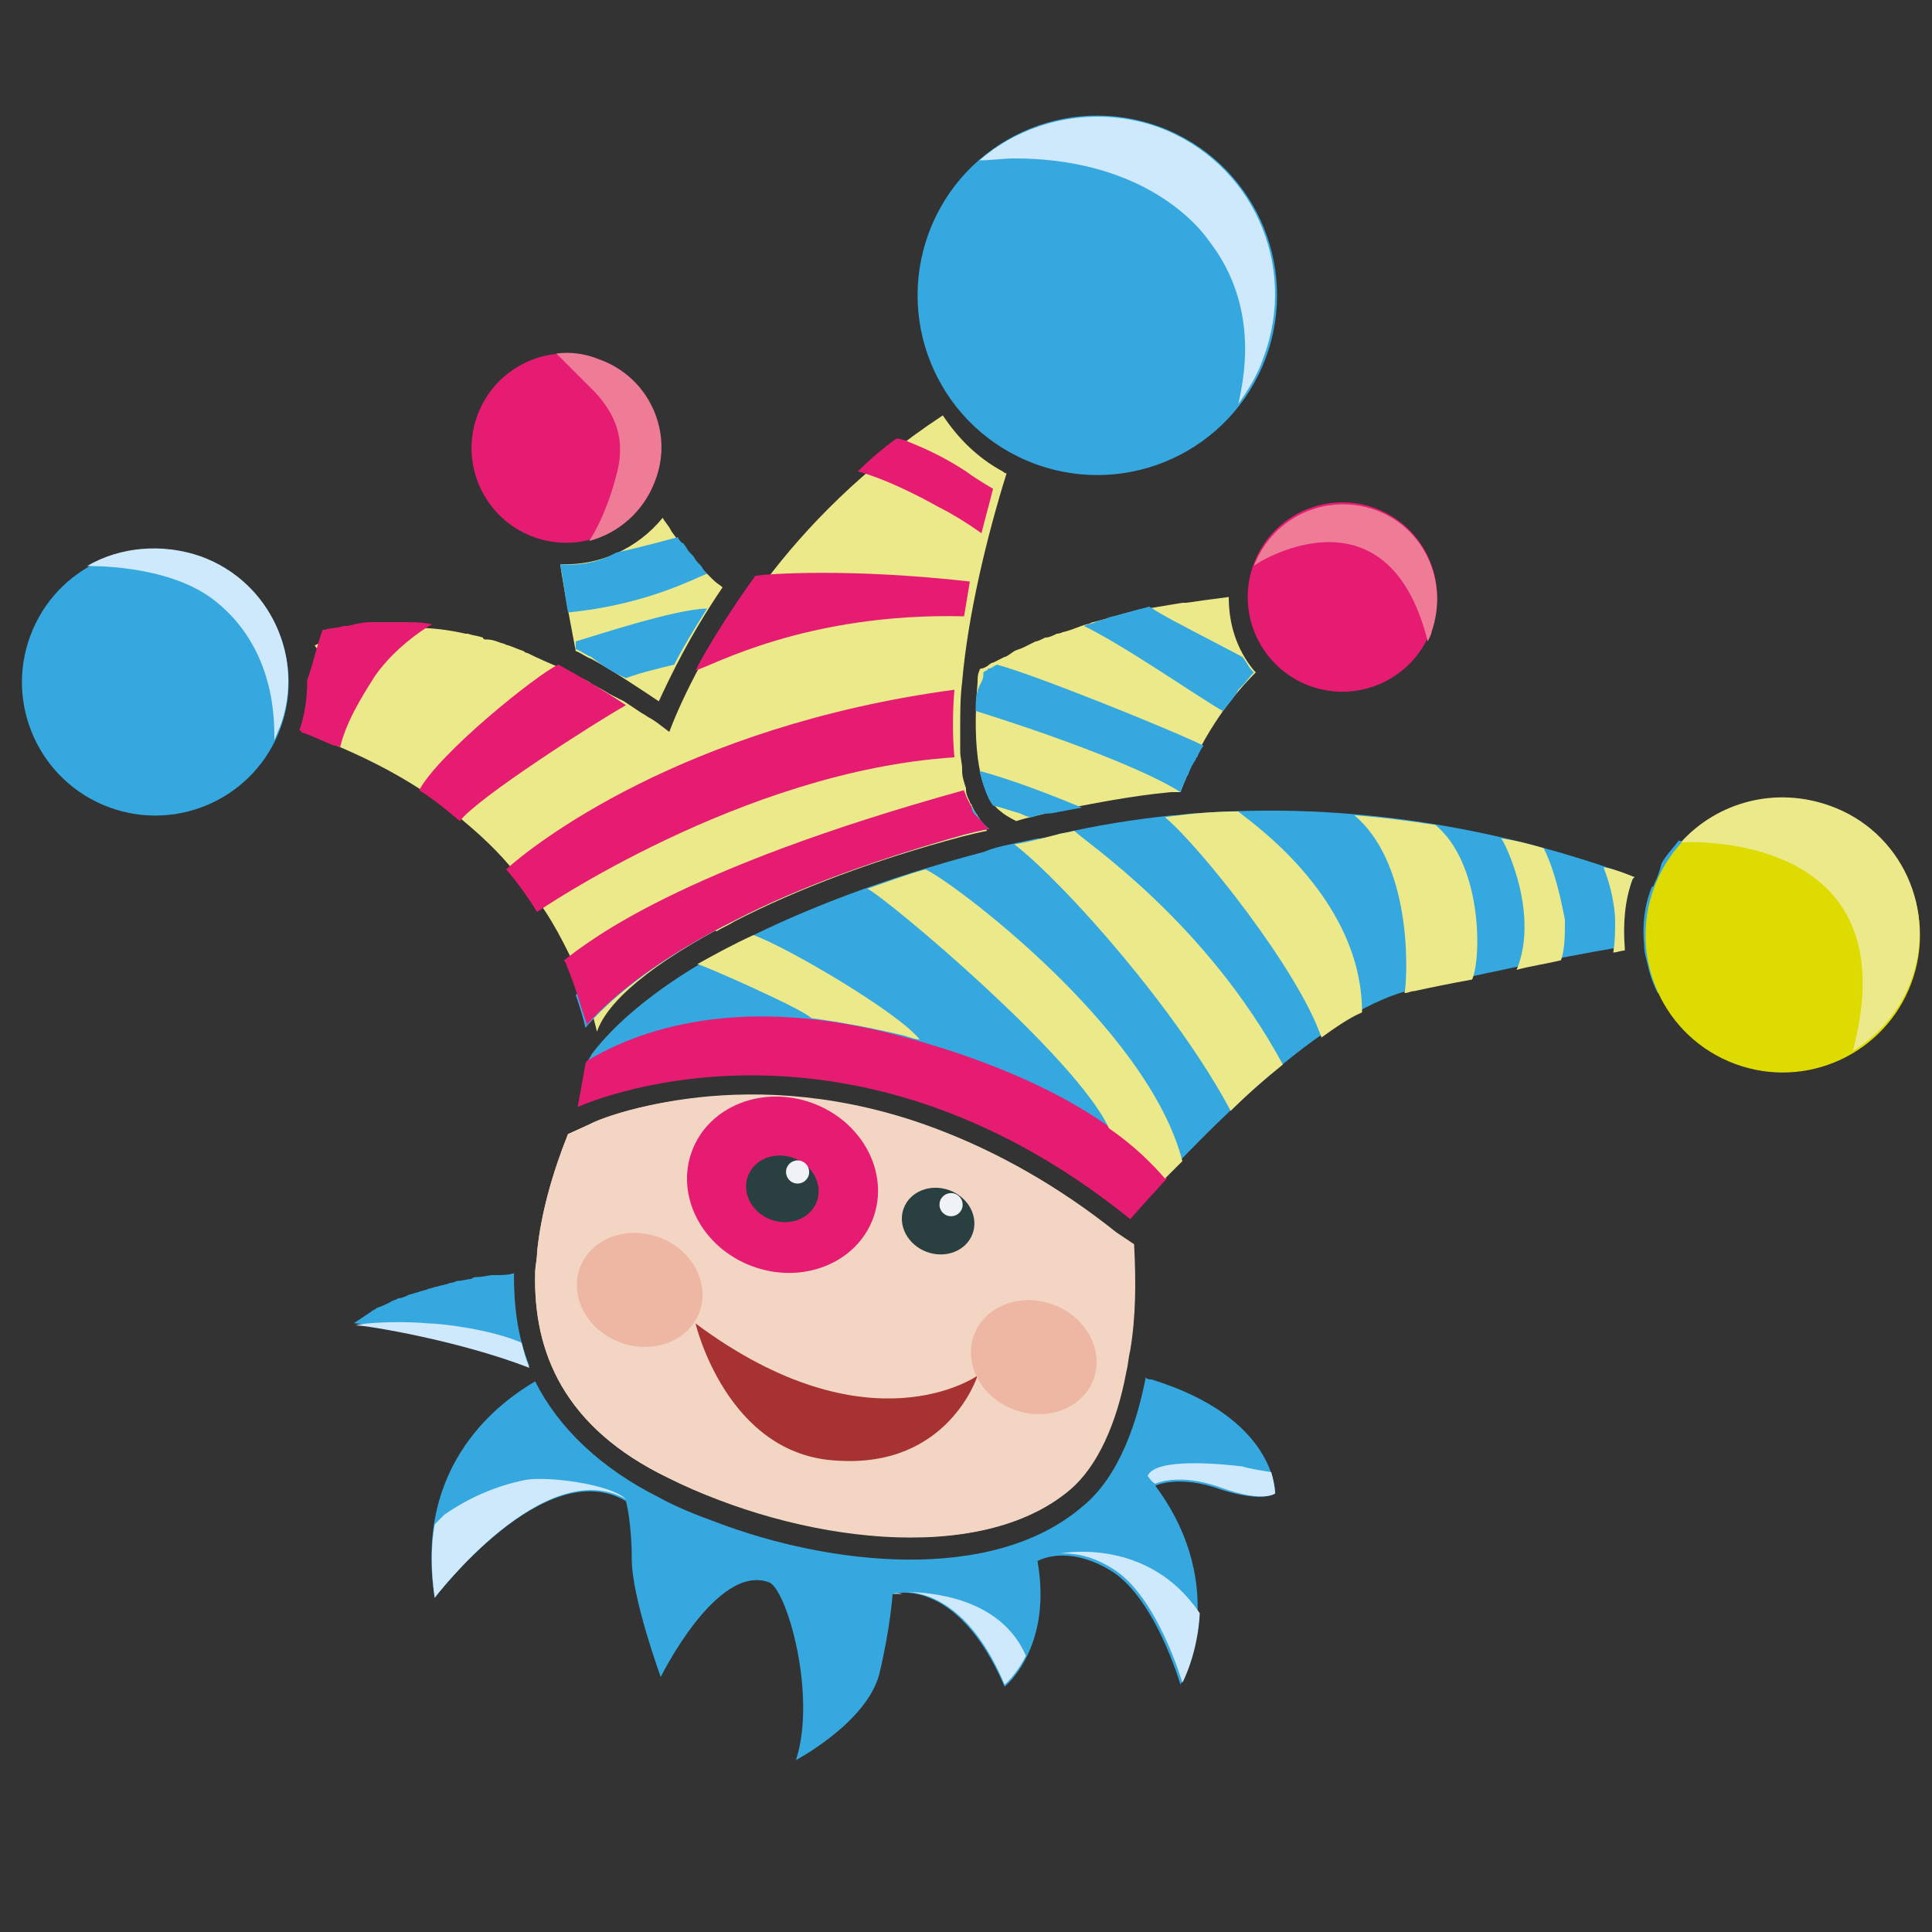 <?xml version="1.0" encoding="utf-8"?>
<!-- Generator: Adobe Illustrator 21.0.2, SVG Export Plug-In . SVG Version: 6.00 Build 0)  -->
<svg version="1.1" id="Layer_1" xmlns="http://www.w3.org/2000/svg" xmlns:xlink="http://www.w3.org/1999/xlink" x="0px" y="0px"
	 viewBox="0 0 100 100" style="enable-background:new 0 0 100 100;" xml:space="preserve">
<rect x="0" y="0" width="100" height="100" fill="#333333" stroke="none"/>
<style type="text/css">
	.st0{fill:#35A8E0;}
	.st1{fill:#F1CFBA;}
	.st2{fill:#F2D6C3;}
	.st3{fill:#ECE98A;}
	.st4{fill:#E61B72;}
	.st5{fill:#2A3F3F;}
	.st6{fill:#EFF2F6;}
	.st7{fill:#DDDB00;}
	.st8{fill:#CDE9FB;}
	.st9{fill:#EE7C97;}
	.st10{fill:#A63231;}
	.st11{fill:#EEB7A4;}
</style>
<g>
	<g>
		<path class="st0" d="M34.1,56c1.3-0.5,3.1-0.8,5.3-0.8c2.1,0,4.4,0.3,6.8,1c7.5,2.1,10.8,4.9,12.2,6.4l0.2,0.2
			c0.1-0.2,0.5-0.5,0.9-1c0.2-0.3,0.5-0.6,0.8-0.9c2.9-3.1,8.6-8.8,12.9-9.7c3.1-0.7,7.2-1.6,10.8-2.2c0,0,0-0.1,0-0.1
			c-0.1-1.2,0.1-2.3,0.5-3.4l0.1-0.1c-5.4-2-13.4-4-22.7-3.3c-0.4,0-0.8,0.1-1.2,0.1c-1.9,0.2-3.9,0.5-6,1c-0.3,0.1-0.7,0.2-1,0.2
			c-0.5,0.1-0.9,0.2-1.4,0.3c-0.5,0.1-0.9,0.2-1.4,0.4c-5.3,1.4-9.3,3-12.3,4.5c-5.4,2.7-7.4,5.2-8,6c0,0.1-0.1,0.1-0.1,0.2
			c-0.1,0.1-0.1,0.2-0.1,0.2l-0.1,0.5l1.2,1.2C32.1,56.4,33,56.2,34.1,56z"/>
	</g>
	<g>
		<path class="st1" d="M30.5,58.2l-1.1,0.5c-0.8,2-1.4,4.1-1.6,6.1c0,0.4-0.1,0.7-0.1,1.1c-0.1,4.1,1.5,8,6.9,10.6
			c0.8,0.4,1.7,0.8,2.6,1.1c6.3,2.4,14.1,3,18.1-0.5c2-1.7,3.2-5.7,3.3-9.9c0,0,0,0,0,0.1c-0.8,1.4-2.2,2.8-3.4,3.8
			c-2,1.6-5.1,3.7-7.6,4.1c-2.3,0.4-5.2,0.2-6.9-1.6c-0.7-0.8-0.8-2.3-1.3-3.4C38.9,69,40,66.7,41,65.8c-1.3,0.1-3.6-1-4.4-2.5
			c-0.7-1.3-0.8-1.8-0.5-3c0.2-0.7,2.4-2.1,2.6-2.8c0-0.2,0.1-0.5,0.1-0.8C34.1,56.7,31,57.9,30.5,58.2z"/>
	</g>
	<g>
		<path class="st2" d="M48.4,58.4c-9.6-3.6-17.1-0.6-17.9-0.2l-1.1,0.5c-0.8,2-1.4,4.1-1.6,6.1c0,0.4-0.1,0.7-0.1,1.1
			c-0.1,4.1,1.5,8,6.9,10.6c6.6,3.3,16.1,4.6,20.8,0.6c1.4-1.2,2.4-3.4,2.9-6.1c0.1-0.4,0.1-0.7,0.2-1.1c0.3-1.8,0.3-3.6,0.2-5.5
			l-0.9-0.6C54.8,61.4,51.6,59.6,48.4,58.4z"/>
	</g>
	<g>
		<path class="st3" d="M50.6,35.3c-0.3,3.5,0.1,5.9,1.2,6.7c0.1,0.1,0.4,0.3,0.8,0.5c0.6-0.2,1.2-0.3,1.9-0.5c2-0.4,4-0.8,6.1-1
			c0.2,0,0.3,0,0.5,0c1-2.7,2.4-4.7,3.9-6.2c0,0-0.1-0.1-0.1-0.1c-0.9-1.1-1.3-2.4-1.3-3.8c-0.8,0.1-1.5,0.2-2.2,0.3
			c-0.1,0-0.1,0-0.2,0c-0.6,0.1-1.2,0.2-1.8,0.3c-0.1,0-0.2,0-0.2,0c-0.9,0.2-1.8,0.5-2.6,0.7c-0.1,0-0.2,0.1-0.3,0.1
			c-0.4,0.1-0.8,0.3-1.2,0.4c-0.1,0-0.2,0.1-0.4,0.1c-0.2,0.1-0.4,0.2-0.6,0.2c-0.2,0.1-0.4,0.2-0.5,0.2c-0.2,0.1-0.4,0.2-0.6,0.3
			c-0.2,0.1-0.3,0.1-0.5,0.2C52.2,33.9,52.1,34,52,34c-0.2,0.1-0.4,0.2-0.6,0.3c-0.1,0-0.2,0.1-0.2,0.1c-0.1,0.1-0.3,0.2-0.4,0.2
			c0,0-0.1,0-0.1,0.1C50.6,34.9,50.6,35.1,50.6,35.3z"/>
		<path class="st3" d="M29,29.2c0.2,1.4,0.5,2.9,0.8,4.5c0.3,0.1,0.5,0.3,0.8,0.4c1.1,0.6,2.3,1.4,3.5,2.2c0.6-1.3,1.6-3.4,3.3-5.9
			c-0.1-0.1-0.3-0.2-0.5-0.4c0,0-0.1-0.1-0.1-0.1c-0.1-0.1-0.2-0.2-0.3-0.3c0,0-0.1-0.1-0.1-0.1c-0.1-0.1-0.2-0.2-0.3-0.3
			c0-0.1-0.1-0.1-0.1-0.1c-0.1-0.1-0.2-0.3-0.3-0.4c0,0-0.1-0.1-0.1-0.1c-0.1-0.2-0.2-0.3-0.4-0.5c0,0,0-0.1-0.1-0.1
			c-0.1-0.2-0.3-0.4-0.4-0.6c0,0,0,0,0,0c-0.1-0.2-0.3-0.4-0.4-0.6C33,28.4,31,29.3,29,29.2z"/>
		<path class="st3" d="M49.8,43.3c0.4-0.1,0.8-0.2,1.3-0.3l0,0c-1.6-1.3-2-4.3-1.6-7.8v0l-11-4.4c-2.8,4-3.9,7.2-3.9,7.2
			c-1.6-1.2-3.1-2.1-4.6-2.9c1.1,5.8,2.2,11.2,2.2,11.2s2,0.9,4.9,1.9c0.3-0.2,0.6-0.3,0.9-0.5C41.3,46,45.3,44.5,49.8,43.3z"/>
	</g>
	<g>
		<g>
			<g>
				<path class="st3" d="M38.1,47.6c3.3-1.7,7.2-3.1,11.8-4.4c0.4-0.1,0.8-0.2,1.3-0.3c0,0,0,0,0,0c-0.2-0.1-0.4-0.3-0.5-0.5
					c0-0.1-0.1-0.1-0.1-0.2c-0.1-0.1-0.2-0.3-0.3-0.5c0-0.1-0.1-0.1-0.1-0.2c-0.1-0.2-0.2-0.4-0.2-0.6c0,0,0-0.1,0-0.1
					c-0.1-0.3-0.2-0.6-0.2-0.9c0,0,0-0.1,0-0.1c0-0.3-0.1-0.6-0.1-0.9c0-0.1,0-0.1,0-0.2c0-0.3,0-0.6,0-0.9c0,0,0-0.1,0-0.1
					c0-0.8,0-1.6,0.1-2.4c0,0,0,0,0,0c0,0,0,0,0,0c0.3-3.5,1.3-7.6,2.3-10.8c-0.1,0-0.2-0.1-0.2-0.1c-1.3-0.7-2.3-1.7-3.1-2.9
					c0,0,0,0,0,0c-4.1,2.7-7.1,5.8-9.2,8.6c-0.2,0.3-0.5,0.6-0.7,0.9c0,0,0,0,0,0.1c-0.2,0.2-0.3,0.5-0.5,0.7c0,0,0,0,0,0
					c-2.4,3.6-3.3,6.4-3.3,6.4c-0.5-0.3-0.9-0.7-1.4-1c-0.2-0.1-0.3-0.2-0.5-0.3c-0.3-0.2-0.6-0.4-0.9-0.6c-0.2-0.1-0.4-0.2-0.6-0.3
					c-0.2-0.1-0.5-0.3-0.7-0.4c-0.2-0.1-0.4-0.2-0.5-0.3c0,0,0,0,0,0c-0.4-0.2-0.8-0.4-1.2-0.6c-0.7-0.3-1.4-0.6-2-0.9
					c-0.1,0-0.2-0.1-0.2-0.1c-0.3-0.1-0.5-0.2-0.8-0.3c-0.1,0-0.2-0.1-0.3-0.1c-0.3-0.1-0.5-0.2-0.8-0.2c-0.1,0-0.2,0-0.2-0.1
					c-0.3-0.1-0.5-0.1-0.8-0.2c0,0-0.1,0-0.1,0c-0.9-0.2-1.7-0.3-2.5-0.3c0,0,0,0-0.1,0c-0.2,0-0.5,0-0.7,0c-0.1,0-0.1,0-0.2,0
					c-0.2,0-0.4,0-0.6,0c0,0-0.1,0-0.1,0c-0.2,0-0.4,0-0.6,0.1c0,0,0,0,0,0c-1.2,0.1-2.2,0.4-3,0.8c0,0.1,0.1,0.1,0.1,0.2
					c0.4,1.5,0.3,3.1-0.2,4.5c0,0,0,0,0,0c0,0,0,0,0,0c2.6,1,4.7,2.1,6.5,3.4c0,0,0,0,0,0c0.4,0.3,0.9,0.6,1.3,1c0,0,0,0,0,0
					c1.2,1,2.2,2,3,3.1c0,0,0,0,0,0c0.3,0.3,0.5,0.7,0.8,1c0,0,0,0.1,0.1,0.1c1,1.4,1.6,2.8,2.2,4c0,0,0,0,0,0.1
					c0.4,1,0.6,1.8,0.8,2.6C31.4,51.9,33.6,49.9,38.1,47.6z"/>
			</g>
			<path class="st1" d="M34.7,56.4C34.7,56.4,34.7,56.4,34.7,56.4C34.7,56.4,34.7,56.4,34.7,56.4C34.7,56.4,34.7,56.4,34.7,56.4z"/>
			<ellipse transform="matrix(0.347 -0.938 0.938 0.347 -31.05 78.04)" class="st4" cx="40.5" cy="61.3" rx="4.5" ry="5"/>
			
				<ellipse transform="matrix(0.347 -0.938 0.938 0.347 -31.245 78.183)" class="st5" cx="40.5" cy="61.5" rx="1.7" ry="1.9"/>
			
				<ellipse transform="matrix(0.347 -0.938 0.938 0.347 -27.589 86.86)" class="st5" cx="48.6" cy="63.2" rx="1.7" ry="1.9"/>
			
				<ellipse transform="matrix(0.347 -0.938 0.938 0.347 -29.984 78.338)" class="st6" cx="41.3" cy="60.7" rx="0.6" ry="0.6"/>
			<ellipse transform="matrix(0.347 -0.938 0.938 0.347 -26.376 86.85)" class="st6" cx="49.2" cy="62.4" rx="0.6" ry="0.6"/>
			<path class="st4" d="M46.9,53.7c-8.7-2.4-14-0.3-16.5,1.2c-0.1,0.1-0.1,0.2-0.1,0.2l-0.4,2.2c0,0,13.6-6.3,28.6,5.8
				c0,0,0.7-0.8,1.9-2.1C58.6,58.9,54.9,55.9,46.9,53.7z"/>
			<g>
				<path class="st0" d="M85.6,45.8c0,0,0,0.1-0.1,0.1c-0.4,1-0.5,2-0.4,3c0,0.4,0.1,0.7,0.2,1.1c0.1,0.5,0.3,1,0.5,1.4
					c1.4-0.2,2.7-0.3,3.7-0.3c1,0,1.4,0.1,1.5,0.1l2.1-4.7c-0.2-0.1-2.4-1.5-6.2-3c-0.3,0.4-0.7,0.8-0.9,1.2
					C85.9,45.1,85.8,45.4,85.6,45.8z"/>
				<path class="st0" d="M29.8,51.5c0.2,0.6,0.4,1.2,0.5,1.7c1.1-1.3,3.4-3.4,7.8-5.6c3.3-1.7,7.2-3.1,11.8-4.4
					c0.4-0.1,0.8-0.2,1.3-0.3l0,0c-0.4-0.3-0.7-0.8-1-1.3C37.9,44.9,32.3,49,29.8,51.5z"/>
			</g>
			<g>
				<path class="st4" d="M49.9,31.9c0.1-0.6,0.2-1.2,0.3-1.8c-6.2-0.7-10.4-0.4-11.1-0.3c-1.1,1.5-2.5,3.7-3.1,4.9
					C36.8,34.5,41.7,31.7,49.9,31.9z"/>
				<path class="st4" d="M48.5,26.2c0.8,0.4,1.6,0.9,2.3,1.4c0.2-0.8,0.4-1.5,0.6-2.3c-0.5-0.3-1-0.6-1.4-0.9
					c-0.9-0.6-1.9-1.1-2.9-1.5c-0.2-0.1-0.5-0.2-0.7-0.2c-0.7,0.5-1.4,1.1-2,1.7C45.9,24.8,47.8,25.8,48.5,26.2z"/>
				<path class="st4" d="M49.4,39.2c-0.1-1.1-0.1-2.3,0-3.5c-14.1,1.9-21.9,8.1-23.2,9.3c0.6,0.7,1.1,1.4,1.6,2.2
					C27.8,47.2,38.4,39.9,49.4,39.2z"/>
				<path class="st4" d="M32.4,36.5c-1.2-0.8-2.4-1.5-3.5-2.1c-1.1,0.5-6.2,4.6-7.2,6.5c0.8,0.5,1.5,1.1,2.1,1.6
					C24.7,41.3,30.8,37.4,32.4,36.5z"/>
			</g>
			<g>
				<path class="st3" d="M79.9,43.9c-0.7-0.2-1.4-0.4-2.2-0.5c0.2,0.2,2,3.9,0.8,6.8c0.7-0.2,1.5-0.3,2.3-0.5
					c0.2-0.6,0.2-1.3,0.2-2.1C80.8,46.6,80.5,45.1,79.9,43.9z"/>
				<path class="st3" d="M39,48.4c-1.1,0.5-2,1-2.9,1.5c0.4,0.1,5.4,2.3,5.9,2.8c1.5,0.2,3.1,0.5,4.8,0.9c0.3,0.1,0.6,0.2,0.8,0.2
					C46.5,52.4,40.7,49,39,48.4z"/>
				<path class="st3" d="M64.1,42c-1.2,0-2.5,0.1-3.8,0.3c1.8,1.5,6.9,7.9,8.1,11.4c0.7-0.5,1.4-1,2.1-1.3
					C70.5,46.2,64.2,42.2,64.1,42z"/>
				<path class="st3" d="M74.3,42.7c-1.3-0.2-2.8-0.4-4.2-0.5c3.2,2.7,2.7,8.9,2.6,9.2c0.2,0,0.3-0.1,0.5-0.1c0.9-0.2,1.9-0.4,3-0.6
					C76.7,49.5,76.7,44.7,74.3,42.7z"/>
				<path class="st3" d="M55.6,43c-0.3,0.1-0.6,0.1-0.9,0.2c-0.8,0.2-1.5,0.4-2.2,0.5c2.7,2.1,8.5,8.7,11.2,13.8
					c0.8-0.8,1.7-1.6,2.7-2.4C62.4,47.7,56.2,43.6,55.6,43z"/>
				<path class="st3" d="M47.9,45c-1.1,0.3-2.1,0.7-3,1c1,0.5,10.8,8.7,12.5,12.4c1.3,0.9,2.2,1.8,2.9,2.6c0.3-0.3,0.6-0.6,0.9-0.9
					C59.4,53.1,49.1,45.5,47.9,45z"/>
			</g>
			<ellipse transform="matrix(0.347 -0.938 0.938 0.347 -27.849 30.566)" class="st0" cx="8" cy="35.3" rx="6.9" ry="6.9"/>
			<ellipse transform="matrix(0.347 -0.938 0.938 0.347 -2.621 42.626)" class="st4" cx="29.3" cy="23.2" rx="4.9" ry="4.9"/>
			<ellipse transform="matrix(0.347 -0.938 0.938 0.347 22.736 63.255)" class="st0" cx="56.8" cy="15.3" rx="9.3" ry="9.3"/>
			<ellipse transform="matrix(0.347 -0.938 0.938 0.347 16.382 85.371)" class="st4" cx="69.5" cy="30.9" rx="4.9" ry="4.9"/>
			
				<ellipse transform="matrix(0.347 -0.938 0.938 0.347 14.882 118.099)" class="st7" cx="92.2" cy="48.4" rx="7.1" ry="7.1"/>
			<g>
				<path class="st8" d="M10.4,28.8c-2-0.7-4.2-0.5-5.9,0.5c0.1,0,4.1-0.1,6.5,1.7c3.3,2.5,3.2,6.4,3.2,7.3c0.1-0.2,0.2-0.5,0.3-0.7
					C15.8,34.1,14,30.1,10.4,28.8z"/>
				<path class="st9" d="M31,18.6c-0.7-0.3-1.5-0.4-2.2-0.3c0.7,0.7,1.4,1.4,2,2c1.1,1.2,1.5,2.4,1.2,3.9c-0.3,1.3-0.8,2.7-1.5,3.8
					c0,0,0,0,0,0c1.5-0.4,2.8-1.5,3.4-3.1C34.9,22.4,33.6,19.5,31,18.6z"/>
				<path class="st8" d="M60,6.6c-3.3-1.2-6.9-0.4-9.3,1.7c0.6,0,1.2-0.1,1.8-0.1c6.2,0,9.2,3,10.1,4.3c2.7,3.5,1.7,7.4,1.5,8.4
					c0.5-0.7,1-1.5,1.3-2.4C67.2,13.7,64.8,8.4,60,6.6z"/>
			</g>
			<path class="st10" d="M50.6,71.2c0,0-5.6,4-14.6-2.7c0,0,1.6,6.8,7.3,7.1C49.1,76,50.6,71.2,50.6,71.2z"/>
			
				<ellipse transform="matrix(0.347 -0.938 0.938 0.347 -40.939 74.668)" class="st11" cx="33.1" cy="66.7" rx="2.9" ry="3.3"/>
			<ellipse transform="matrix(0.347 -0.938 0.938 0.347 -30.905 96.07)" class="st11" cx="53.5" cy="70.2" rx="2.9" ry="3.3"/>
		</g>
		<path class="st9" d="M73.9,33.2c0.1-0.2,0.2-0.4,0.2-0.5c0.9-2.6-0.4-5.4-2.9-6.3c-2.5-0.9-5.3,0.3-6.3,2.9
			C64.9,29.2,71.8,24.8,73.9,33.2z"/>
		<path class="st3" d="M95.9,54.4c1.3-0.8,2.4-2,3-3.6c1.4-3.7-0.5-7.8-4.2-9.1c-2.8-1-5.8-0.2-7.7,1.9C87,43.6,99,42.8,95.9,54.4z"
			/>
	</g>
	<g>
		<path class="st0" d="M63.3,36.8c0.3-0.4,0.6-0.7,0.8-1.1c0.1-0.1,0.1-0.1,0.2-0.2c0.2-0.2,0.4-0.5,0.6-0.7c0,0-0.1-0.1-0.1-0.1
			c-0.2-0.2-0.3-0.5-0.5-0.7c-1.3-0.7-3.5-1.8-4.5-2.4c-0.1-0.1-0.2-0.1-0.3-0.2c-0.1,0-0.3,0.1-0.4,0.1c-0.4,0.1-0.7,0.2-1.1,0.3
			c-0.3,0.1-0.5,0.1-0.7,0.2c-0.2,0.1-0.4,0.1-0.6,0.2c-0.2,0.1-0.4,0.1-0.6,0.2C58.2,33.4,62.5,36.4,63.3,36.8
			C63.2,36.9,63.2,36.8,63.3,36.8z"/>
		<path class="st0" d="M56,41.8c-1.7-0.7-3.5-1.4-5.3-1.9c0.2,0.8,0.4,1.4,0.7,1.8c0.5,0.1,1,0.3,1.4,0.4c0.2,0.1,0.4,0.2,0.6,0.2
			c0.3-0.1,0.6-0.2,1-0.2C54.9,42,55.5,41.9,56,41.8z"/>
		<path class="st0" d="M50.5,36.8c4.5,1.4,8.9,3.1,10.6,4.2c0.1-0.3,0.2-0.5,0.3-0.7c0-0.1,0.1-0.2,0.1-0.2c0.1-0.3,0.2-0.5,0.4-0.8
			c0-0.1,0.1-0.1,0.1-0.2c0.1-0.2,0.2-0.4,0.3-0.5c-1.6-0.8-8.8-3.7-10.7-4.2c-0.2,0.1-0.3,0.2-0.4,0.2c0,0-0.1,0-0.1,0.1
			c-0.1,0-0.2,0.1-0.2,0.1c0,0,0,0,0,0c0,0.2,0,0.3-0.1,0.5C50.5,35.8,50.5,36.3,50.5,36.8z"/>
		<path class="st0" d="M32.4,35.1c0.8-0.3,1.7-0.5,2.5-0.7c0.4-0.8,1-1.8,1.7-2.9c0,0,0,0,0,0c-1.6,0-6.1,1.5-6.8,1.7
			c0,0.1,0,0.2,0,0.3c0,0,0,0,0,0.1c0.3,0.1,0.5,0.3,0.8,0.4C31.1,34.4,31.7,34.8,32.4,35.1z"/>
		<path class="st0" d="M36.6,29.7C36.6,29.7,36.6,29.7,36.6,29.7c-0.1-0.1-0.2-0.2-0.3-0.4c0,0,0,0-0.1-0.1
			c-0.1-0.1-0.2-0.2-0.3-0.4c0,0-0.1-0.1-0.1-0.1c-0.1-0.1-0.2-0.2-0.3-0.4c-0.1-0.1-0.1-0.2-0.2-0.2c-0.1-0.1-0.2-0.2-0.2-0.3
			c0,0,0,0,0,0c-0.4,0.1-1.8,0.5-3.2,0.8C31,29.1,30,29.3,29,29.2c0,0.2,0.1,0.4,0.1,0.6c0.1,0.6,0.2,1.4,0.3,1.9
			C33.5,31.3,36,29.9,36.6,29.7z"/>
	</g>
	<g>
		<path class="st4" d="M30.5,52.9c1.2-1.3,3.4-3.2,7.6-5.3c3.3-1.7,7.2-3.1,11.8-4.4c0.4-0.1,0.8-0.2,1.3-0.3c0,0,0,0,0,0
			c-0.2-0.1-0.3-0.3-0.5-0.5c-0.1-0.1-0.1-0.1-0.2-0.2c-0.1-0.1-0.2-0.2-0.2-0.4c-0.1-0.2-0.2-0.4-0.3-0.6c0-0.1-0.1-0.2-0.1-0.3
			c-14.8,4.1-19.4,7.8-20.7,8.8c0,0.1,0.1,0.1,0.1,0.2c0.5,1.2,0.8,2.3,1.1,3.2C30.3,53.1,30.4,53,30.5,52.9z"/>
		<path class="st4" d="M19.4,35c0.7-1,1.7-1.9,2.8-2.6c0.1,0,0.1-0.1,0.2-0.1c0,0-0.1,0-0.1,0c-0.5-0.1-1-0.1-1.5-0.1
			c0,0-0.1,0-0.1,0c-0.5,0-0.9,0-1.4,0c0,0-0.1,0-0.1,0c-0.4,0-0.8,0.1-1.2,0.2c-0.1,0-0.1,0-0.2,0c-0.3,0.1-0.7,0.1-1,0.2
			c0,0-0.1,0-0.1,0c-0.3,0.8-0.5,1.8-0.8,2.6c0,0.9-0.1,1.7-0.4,2.6c0,0,0,0,0,0c0,0,0.1,0,0.1,0.1c0.6,0.2,1.2,0.5,1.7,0.7
			c0,0,0,0,0.1,0c0.1,0,0.1,0,0.2,0.1C17.9,37.4,18.7,36.1,19.4,35z"/>
	</g>
	<g>
		<path class="st0" d="M66,77.3c0,0,0.1-3.9-6.4-5.9c-0.1,0-0.2,0-0.3-0.1c0,0,0,0,0,0c-0.4,2.1-1.3,5.1-3.3,6.7
			c-4.7,4-13.1,3-18.9,0.8h0c-1.1-0.4-2.1-0.8-3-1.3c-3-1.5-5.2-3.6-6.4-6c-1.7,1-6.3,4.2-5.2,11.2c0,0,5.7-7.5,9.9-5
			c0,0,0.3,1.1,0.3,3c0,2,1.5,6.1,1.5,6.1s2.9-5.9,5.6-4.9c0.9,0.3,2.5,5.8,1.4,9.2c0,0,3.6-1.9,4.3-4.4c0.6-2.5,0.7-4.2,0.7-4.2
			s3.3-1,5.8,4.8c0,0,2.5-2,1.7-6.5c0,0,1.5-0.9,3.8,0.5c2.3,1.4,3.6,5.9,3.6,5.9s2.7-4.9-1.3-10.3c0,0,1.2-0.6,3.4,0.2
			C65.4,77.8,66,77.3,66,77.3z"/>
		<path class="st0" d="M27.4,70.7c-0.6-1.5-0.8-3-0.8-4.8c0,0,0,0,0,0C26.3,66,26,66,25.7,66c-0.1,0-0.1,0-0.2,0
			c-0.2,0-0.5,0.1-0.8,0.1c-0.1,0-0.2,0-0.3,0.1c-0.2,0-0.5,0.1-0.7,0.1c-0.1,0-0.2,0.1-0.4,0.1c-0.2,0.1-0.4,0.1-0.7,0.2
			c-0.1,0-0.3,0.1-0.4,0.1c-0.2,0.1-0.4,0.1-0.6,0.2c-0.1,0-0.3,0.1-0.4,0.1c-0.2,0.1-0.4,0.2-0.6,0.2c-0.1,0.1-0.3,0.1-0.4,0.2
			c-0.2,0.1-0.4,0.2-0.7,0.3c-0.1,0.1-0.2,0.1-0.3,0.2c-0.3,0.2-0.6,0.4-0.9,0.6C18.1,68.4,23.5,69.2,27.4,70.7z"/>
	</g>
	<g>
		<path class="st8" d="M27.2,76.6c-1.5,0.3-2.9,0.9-4.2,1.8c-0.1,0.1-0.3,0.3-0.5,0.5c-0.2,1.1-0.2,2.4,0,3.8c0,0,5.7-7.5,9.9-5.1
			c0,0,0,0,0,0C31.6,76.8,28.3,76.4,27.2,76.6z"/>
		<path class="st8" d="M59.4,76.4c0.1,0.1,0.2,0.3,0.4,0.4c0,0,1.2-0.6,3.4,0.2c2.2,0.8,2.8,0.3,2.8,0.3s0-0.4-0.2-1.1
			c-0.6-0.1-1.2-0.2-1.5-0.3C63.4,75.8,59.8,75.4,59.4,76.4z"/>
		<path class="st8" d="M46.2,82.5C46.2,82.5,46.2,82.5,46.2,82.5c0.1,0,0.3,0,0.5,0C46.4,82.4,46.2,82.5,46.2,82.5z"/>
		<path class="st8" d="M46.8,82.4c1,0,3.4,0.5,5.2,4.8c0,0,0.6-0.5,1.1-1.5C51.8,82.7,48.2,82.4,46.8,82.4z"/>
		<path class="st8" d="M54.9,80.4c0.7,0,1.6,0.1,2.7,0.8c2.3,1.4,3.6,5.9,3.6,5.9s0.8-1.5,0.9-3.6C59.8,80.1,56.2,80.2,54.9,80.4z"
			/>
		<path class="st8" d="M46.7,82.4C46.8,82.4,46.8,82.4,46.7,82.4C46.8,82.4,46.8,82.4,46.7,82.4z"/>
	</g>
	<g>
		<path class="st8" d="M27,69.5c-1.6-0.7-4.2-1-4.8-1c-1-0.1-3-0.1-3.8,0.1c0.6,0,5.4,0.8,9,2.2C27.2,70.3,27.1,69.9,27,69.5z"/>
	</g>
	<g>
		<path class="st3" d="M84.5,45.5l0.1-0.1c-0.5-0.2-1-0.4-1.5-0.5c0,0-0.1,0-0.1,0c0.4,1,0.6,2.1,0.6,2.8c0,0.5,0,1-0.1,1.6
			c0.2,0,0.4-0.1,0.6-0.1c0,0,0-0.1,0-0.1C84,47.8,84.1,46.6,84.5,45.5z"/>
	</g>
</g>
</svg>
